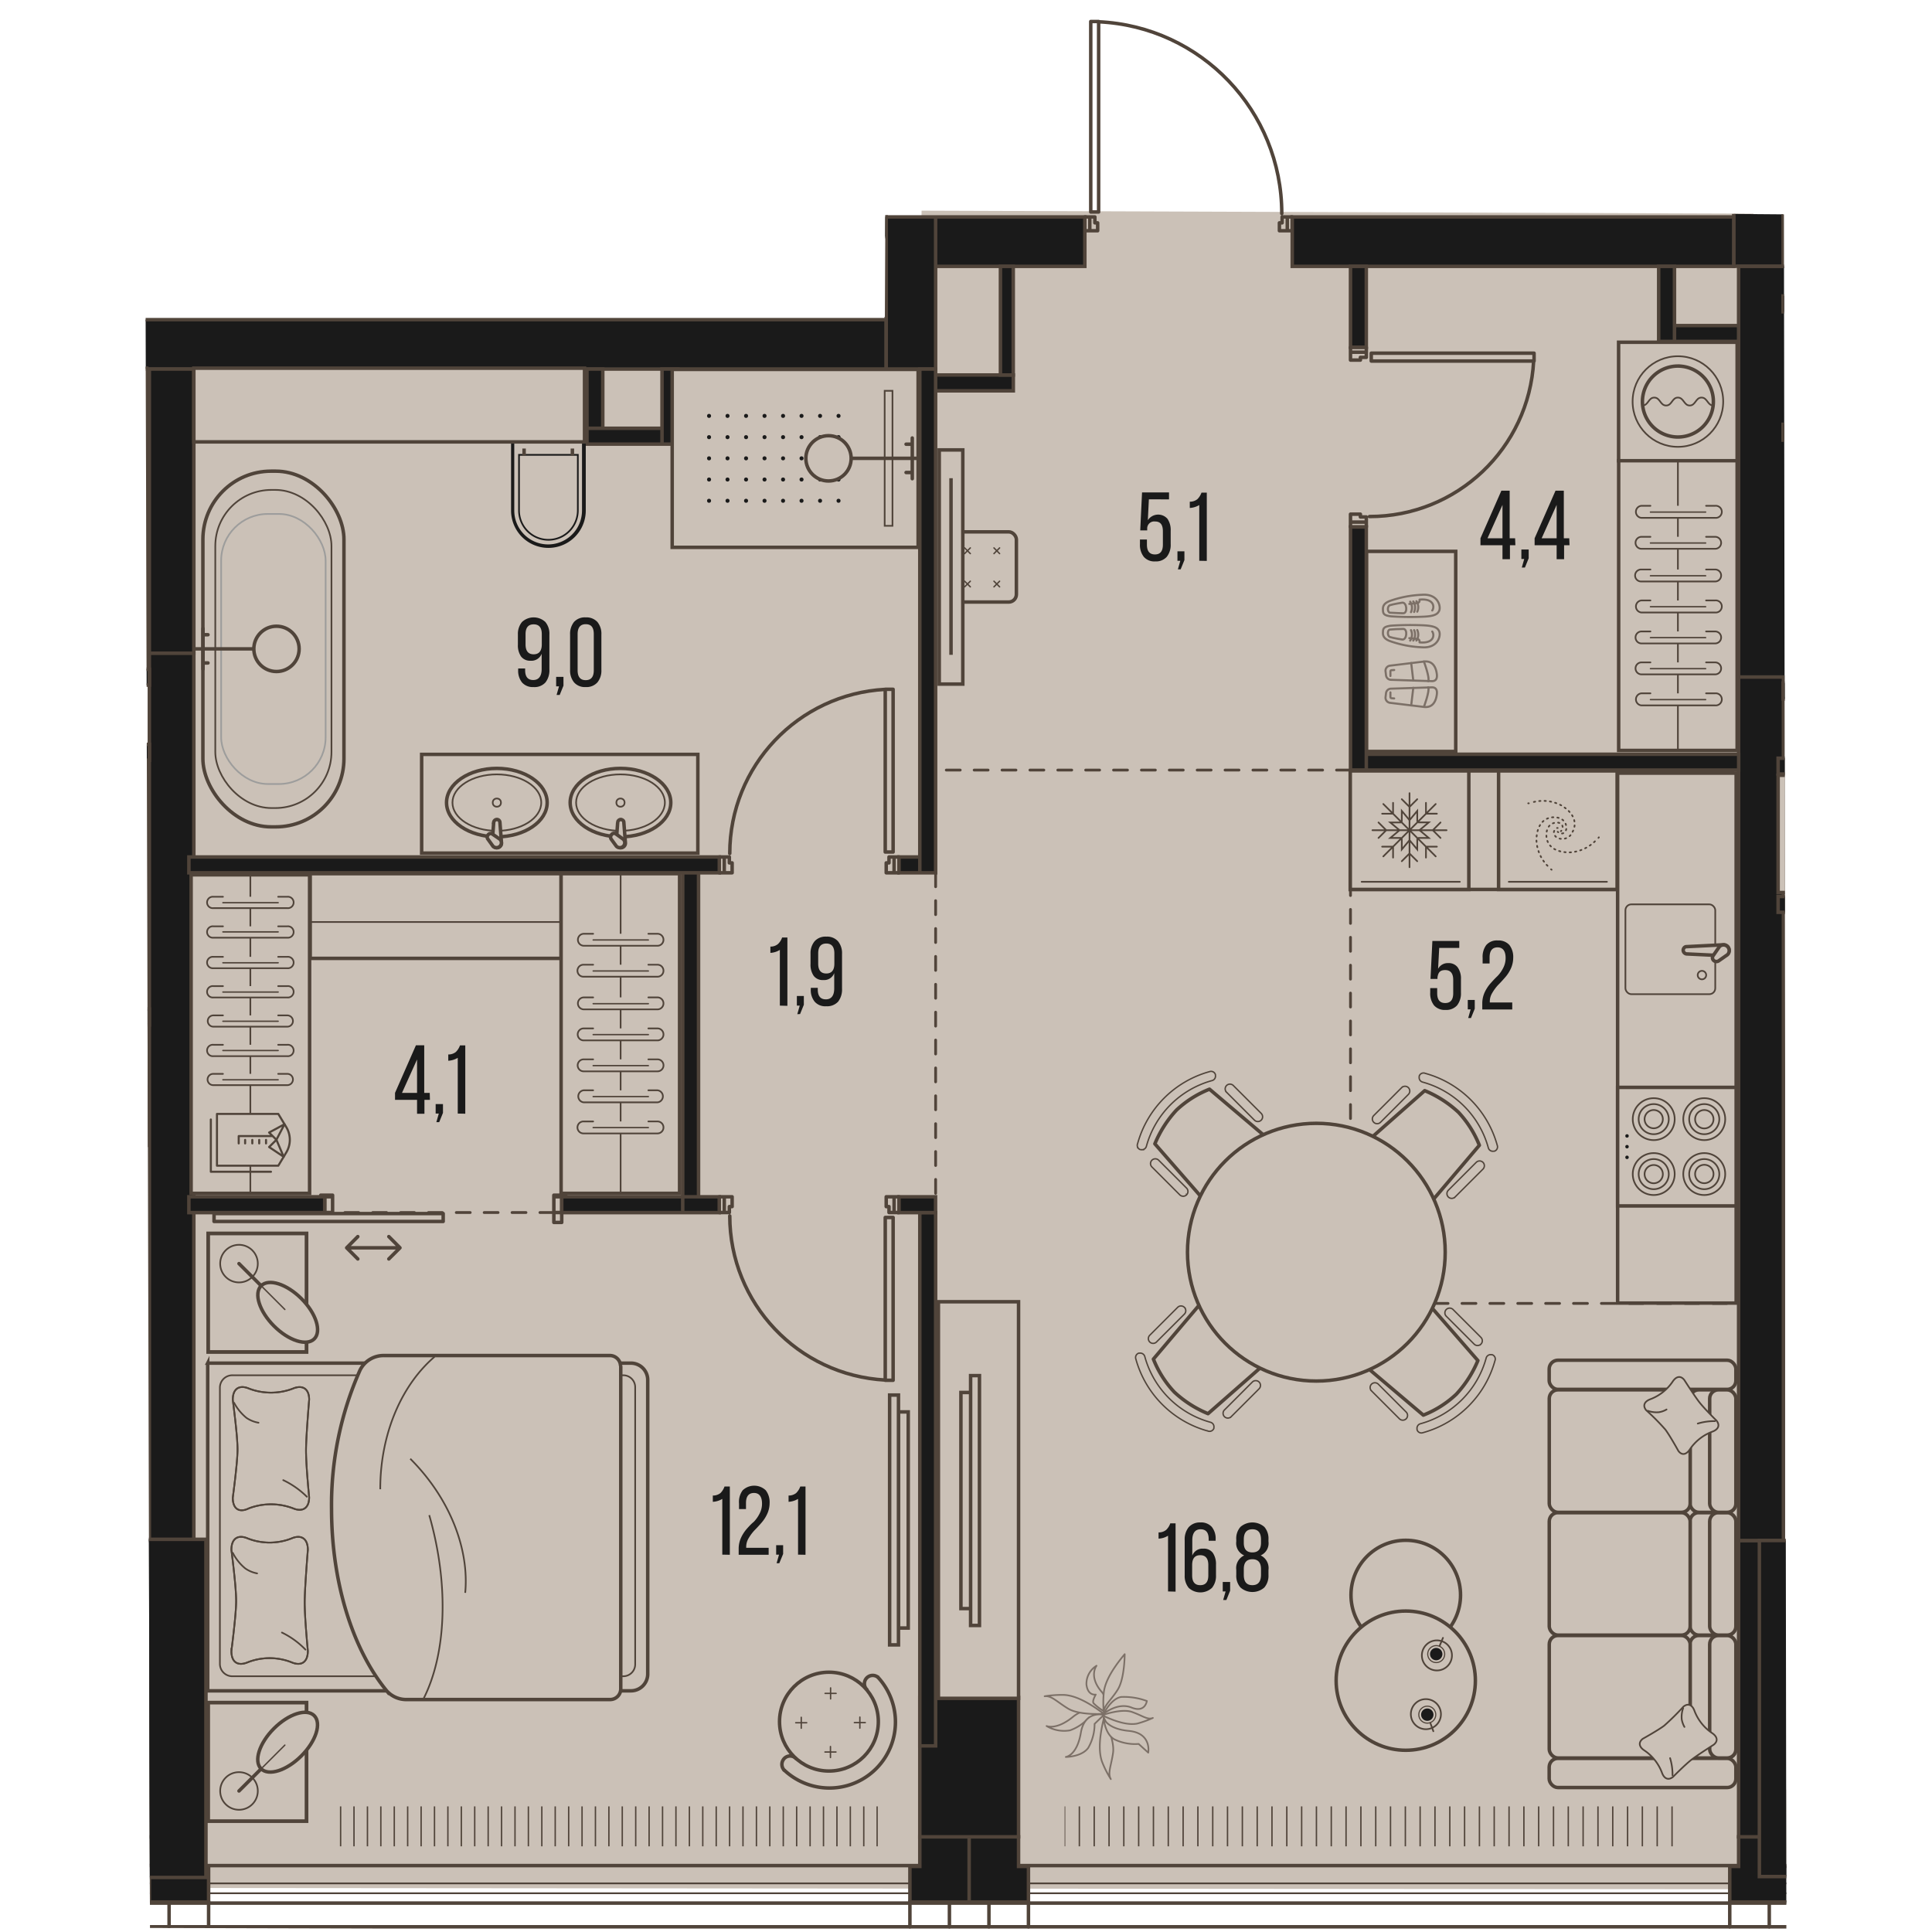 <svg version="1.1" xmlns="http://www.w3.org/2000/svg" xmlns:xlink="http://www.w3.org/1999/xlink" viewBox="356.099 554.372 235.43 277.224" width="200" height="200"><path d="m356.099 599.863 106.073-.031.071-14.79 28.029-.36.253-30.31 28.813 8.844 1.782 21.348 70.059.567.35 246.465-234.806-.577-.624-231.156Z" fill="none"></path><path fill="#cbc1b7" d="m361.902 603.54 105.18-.875.36-18.065 119.36.425.97 240.435-228.04-.18 2.17-221.74z"></path><clipPath id="a"><path d="m356.099 599.863 106.073-.031.071-14.79 28.029-.36.253-30.31 28.813 8.844 1.782 21.348 70.059.567.35 246.465-234.806-.577-.624-231.156Z" fill="none"></path></clipPath><g clip-path="url(#a)"><defs><clipPath></clipPath><clipPath></clipPath><clipPath></clipPath><clipPath></clipPath><clipPath></clipPath><clipPath></clipPath><clipPath></clipPath><clipPath></clipPath><clipPath></clipPath><clipPath></clipPath><clipPath></clipPath><clipPath></clipPath><clipPath></clipPath><clipPath></clipPath><clipPath></clipPath><clipPath></clipPath><clipPath id="b"><path fill="none" d="M487.965 813.57h87.26v6.08h-87.26z"></path></clipPath><clipPath></clipPath><clipPath></clipPath><clipPath></clipPath><clipPath></clipPath><clipPath></clipPath><clipPath></clipPath><clipPath></clipPath><clipPath id="c"><path fill="none" d="M383.025 813.57h78.13v6.08h-78.13z"></path></clipPath><clipPath></clipPath><clipPath></clipPath><clipPath></clipPath><clipPath></clipPath><clipPath></clipPath><clipPath></clipPath><clipPath id="d"><path fill="none" d="M436.015 613.03h20.44v14.229h-20.44z"></path></clipPath><clipPath></clipPath><clipPath></clipPath><clipPath></clipPath><clipPath></clipPath><clipPath></clipPath><clipPath></clipPath><pattern x="0" y="0" width="68.03" height="42.52" patternTransform="rotate(-180 -15591.348 -8648.557)" patternUnits="userSpaceOnUse"></pattern><pattern x="0" y="0" width="34.02" height="34.02" patternTransform="translate(-111.355 17030.785)" patternUnits="userSpaceOnUse"></pattern></defs><g data-name="Layer 1"><path fill="none" stroke="#51443a" stroke-dasharray="0 0 0 0 0 0 2 2" stroke-linecap="round" stroke-miterlimit="10" stroke-width=".4" d="M528.985 664.87h-59.53m0 14.74v46.49m59.53-61.23v76.529m0 .001h55.69m-170-13.04h-31.75"></path><path fill="#cbc1b7" d="M587.505 811.15h120.29v10.919h-120.29z"></path><path fill="#cbc1b7" d="M472.855 811.15h117.64v10.919h-117.64z"></path><g fill="none" stroke="#50443a" stroke-miterlimit="10" stroke-width=".2" clip-path="url(#b)"><path d="M575.125 813.569v5.73m-2.13-5.73v5.73m-2.13-5.73v5.73m-2.12-5.73v5.73m-2.13-5.73v5.73m-2.12-5.73v5.73m-2.13-5.73v5.73m-2.13-5.73v5.73m-2.12-5.73v5.73m-2.13-5.73v5.73m-2.12-5.73v5.73m-2.13-5.73v5.73m-2.13-5.73v5.73m-2.12-5.73v5.73m-2.13-5.73v5.73m-2.12-5.73v5.73m-2.13-5.73v5.73m-2.13-5.73v5.73m-2.12-5.73v5.73m-2.13-5.73v5.73m-2.12-5.73v5.73m-2.13-5.73v5.73m-2.13-5.73v5.73m-2.12-5.73v5.73m-2.13-5.73v5.73m-2.12-5.73v5.73m-2.13-5.73v5.73m-2.13-5.73v5.73m-2.12-5.73v5.73m-2.13-5.73v5.73m-2.13-5.73v5.73m-2.12-5.73v5.73m-2.13-5.73v5.73m-2.12-5.73v5.73m-2.13-5.73v5.73m-2.13-5.73v5.73m-2.12-5.73v5.73m-2.13-5.73v5.73m-2.12-5.73v5.73m-2.13-5.73v5.73m-2.13-5.73v5.73m-2.12-5.73v5.73"></path></g><path fill="#cbc1b7" d="M369.505 811.15h105.33v10.919h-105.33z"></path><g fill="none" stroke="#50443a" stroke-miterlimit="10" stroke-width=".2" clip-path="url(#c)"><path d="M461.065 813.569v5.73m-1.92-5.73v5.73m-1.93-5.73v5.73m-1.92-5.73v5.73m-1.93-5.73v5.73m-1.92-5.73v5.73m-1.93-5.73v5.73m-1.92-5.73v5.73m-1.93-5.73v5.73m-1.92-5.73v5.73m-1.93-5.73v5.73m-1.92-5.73v5.73m-1.92-5.73v5.73m-1.93-5.73v5.73m-1.92-5.73v5.73m-1.93-5.73v5.73m-1.92-5.73v5.73m-1.93-5.73v5.73m-1.92-5.73v5.73m-1.93-5.73v5.73m-1.92-5.73v5.73m-1.93-5.73v5.73m-1.92-5.73v5.73m-1.92-5.73v5.73m-1.93-5.73v5.73m-1.92-5.73v5.73m-1.93-5.73v5.73m-1.92-5.73v5.73m-1.93-5.73v5.73m-1.92-5.73v5.73m-1.93-5.73v5.73m-1.92-5.73v5.73m-1.93-5.73v5.73m-1.92-5.73v5.73m-1.92-5.73v5.73m-1.93-5.73v5.73m-1.92-5.73v5.73m-1.93-5.73v5.73m-1.92-5.73v5.73m-1.93-5.73v5.73m-1.92-5.73v5.73"></path></g><path fill="#cbc1b7" d="M241.955 811.15h117.64v10.919h-117.64z"></path><path fill="none" stroke="#50443a" stroke-linecap="round" stroke-linejoin="round" stroke-width=".5" d="M414.675 729.78h1.13m0 0v-1.42m0 0h-1.13m0 0v1.419m0-3.679v2.26m0 0h1.13m0 0v-2.26m0 0h-1.13m-32.88 0v2.26m0 0h1.13m0 0v-2.26m0 0h-1.13m3.15 7.32 1.6 1.599m-1.6-1.599 1.6-1.61m6.05 1.61-1.6 1.599m1.6-1.599-1.6-1.61m-6.05 1.61h7.65m-26.68-4.911v1.13m0 0h32.88m0 0v-1.13m0 0h-32.88m49.89-2.409h.57m0 0v-.23m0 0h-1.7m0 0v.23m-33.45 0h.57m1.13 0v-.23m0 0h-1.7m0 0v.23" data-name="doors sliding"></path><path fill="none" stroke="#50443a" stroke-linecap="round" stroke-linejoin="round" stroke-width=".5" d="M492.845 584.509v-27.05m-1.13 27.05v.28m1.13-27.329h-1.13m0 27.33h1.13m0 0v-.281m-1.13-27.049v27.049m0 .281h1.13m0 0v-27.33m0 0h-1.13m0 0v27.33m28.2 2.69v-1.98m0 0h-.74m0 0v.85m0 0h-.39m0 0v1.13m0 0h1.13m0-1.98v1.98m0 0h.71m0 0v-1.98m0 0h-.71m-28.34 1.98h1.13m0 0v-1.13m0 0h-.4m0 0v-.85m0 0h-.73m0 0v1.98m0-1.98h-.71m0 0v1.98m0 0h.71m0 0v-1.98m91.4-9.78h-27.04m27.04 1.13h.29m-27.33-1.13v1.13m27.33 0v-1.13m0 0h-.29m-27.04 1.13h27.04m.29 0v-1.13m0 0h-27.33m0 0v1.13m0 0h27.33m2.69.14v-1.13m0 0h-1.13m0 0v.399m0 0h-.85m0 0v.73m0 .001h1.98m-1.98 0v.709m0 0h1.98m0 0v-.71m0 .001h-1.98m-51.73 29.19h23.08m-23.08-1.13h-.28m23.36 1.13v-1.13m-23.36 0v1.13m0 0h.28m23.08-1.13h-23.08m-.28 0v1.13m0 0h23.36m0 0v-1.13m0 0h-23.36m-2.98 24.24h2.27m0 0v-.74m0 0h-.85m0 0v-.4m0 0h-1.42m0 0v1.14m2.27 0h-2.27m0 0v.7m0 0h2.27m0 0v-.7m-2.27-24.38v1.13m0 0h1.42m0 0v-.39m0 0h.85m0 0v-.74m0 0h-2.27m2.27 0v-.711m0 0h-2.27m0 0v.71m0 .001h2.27m-69.03 71.44v-23.071m1.13 23.071v.279m-1.13-23.349h1.13m0 23.349h-1.13m0 0v-.28m1.13-23.069v23.07m0 .279v-23.35m0 .001h-1.13m0 0v23.349m0 0h1.13m.14 2.981v-2.27m0 0h-.73m0 0v.849m0 0h-.4m0 0v1.42m0 .001h1.13m0-2.27v2.27m0 0h.71m0 0v-2.27m0 0h-.71m-24.37 2.27h1.13m0 0v-1.421m0 0h-.4m0 0v-.85m0 .001h-.73m0 0v2.27m0-2.27h-.71m0 0v2.27m0 0h.71m0 0v-2.27m23.1 52.02v23.07m1.13-23.07v-.291m-1.13 23.361h1.13m0-23.361h-1.13m0 0v.29m1.13 23.071v-23.07m0-.291h-1.13m0 0v23.36m0 .001h1.13m0 0v-23.361m-24.23-2.969v2.26m0 0h.73m0 0v-.851m0 0h.4m0 0v-1.41m0 .001h-1.13m0 2.26v-2.26m0 0h-.71m0 0v2.26m0 0h.71m24.37-2.26h-1.13m0 0v1.409m0 0h.4m0 0v.85m0 .001h.73m0 0v-2.26m0 2.26h.71m0 0v-2.26m0 0h-.71m0 0v2.26m55.63-143.341c0-14.721-11.574-26.841-26.28-27.52m90.65-8.059c-14.723 0-26.846 11.572-27.53 26.28m-24.25 52.77c12.533.006 22.88-9.796 23.55-22.31m-93.04 47.11c-12.51.679-22.307 11.02-22.31 23.549m0 52.011c.003 12.528 9.8 22.87 22.31 23.549"></path><g fill="none" stroke="#50443a" stroke-linecap="square" stroke-linejoin="round"><path stroke-width=".5" d="M9.675 10.51h811.56v811.559H9.675z"></path><path stroke-width=".25" d="M7.125 7.96h816.66v816.659H7.125z"></path><path stroke-width=".25" d="M5.705 6.539h819.5v819.5H5.705z"></path><path stroke-width=".5" d="M4.285 5.119h822.33v822.33H4.285z"></path><path stroke-width=".5" d="M.885 1.719h829.13v829.13H.885z"></path></g><path fill="none" stroke="#50443a" stroke-linecap="round" stroke-linejoin="round" stroke-width=".5" d="M465.765 827.17v3.68m5.67 0v-3.68m-111.97 0v3.68m5.67 0v-3.68m218.27 0v3.68m5.67 0v-3.68m-111.97 0v3.68m5.67 0v-3.68"></path><path fill="#1a1a1a" fill-rule="evenodd" stroke="#50443a" stroke-miterlimit="10" stroke-width=".5" d="M356.635 817.939v4.25h-8.51v5.1h8.51v-9.35zm109.13 9.351h8.5v-9.351h-7.08v4.25h-1.42v5.1zm-102.75-9.351h-6.38v9.35h8.5v-5.1h-2.12v-4.25zm111.25 9.351h8.51v-5.101h-1.42v-4.25h-7.09v9.35zm117.64 0v-5.101h-.85v-4.25h-6.38v4.25h-1.27v5.1h8.5z"></path><path fill="#1a1a1a" stroke="#50443a" stroke-miterlimit="10" stroke-width=".5" d="M467.185 797.939h14.17v20h-14.17zm116.79-220.24h7.09v14.88h-7.09zm-296.22 22.541h174.61v7.09h-174.61z"></path><path fill="#1a1a1a" stroke="#50443a" stroke-miterlimit="10" stroke-width=".5" d="M356.635 607.329h6.38v40.78h-6.38zm0 168.091h6.38v42.52h-6.38zm228.04 0h6.38v42.52h-6.38zM462.365 585.5h7.09v21.83h-7.09zm58.26 0h63.35v7.09h-63.35zm-51.17 0h21.41v7.09h-21.41z"></path><path fill="#1a1a1a" fill-rule="evenodd" stroke="#50443a" stroke-miterlimit="10" stroke-width=".5" d="M592.315 592.59h-7.64v62.07h7.64v-62.07z"></path><path fill="#1a1a1a" stroke="#50443a" stroke-miterlimit="10" stroke-width=".5" d="M584.675 651.519h6.43v123.9h-6.43zm-228.04-3.409h6.38v127.31h-6.38zm-61.8-62.61h167.53v2.83h-167.53zm296.22 11.34h15.19v2.27h-15.19zm0 18.419h13.04v2.27h-13.04z"></path><path fill="#1a1a1a" stroke="#50443a" stroke-miterlimit="10" stroke-width=".5" d="M591.065 652.4h9.91v2.27h-9.91zm-.72 10.77h10.63v2.27h-10.63zm-121.31-54.99h11.57v2.27h-11.57zm104.17-15.59h2.27v10.77h-2.27zm2.27 8.5h9.2v2.27h-9.2zm-145.28 6.239h2.27v10.77h-2.27zm-10.77 8.5h10.77v2.27h-10.77zm0-8.5h2.27v8.5h-2.27z"></path><path fill="#1a1a1a" stroke="#50443a" stroke-miterlimit="10" stroke-width=".5" d="M478.755 592.59h1.84v15.59h-1.84z"></path><path fill="#1a1a1a" fill-rule="evenodd" stroke="#50443a" stroke-miterlimit="10" stroke-width=".5" d="M349.405 661.18h-2.69v2.269h9.92v-2.27h-.71v.29h-7.09l.57-.29z"></path><path fill="#1a1a1a" stroke="#50443a" stroke-miterlimit="10" stroke-width=".5" d="M346.715 650.41h9.92v2.27h-9.92zm243.63 32.599h76.54v2.27h-76.54zm-61.36-90.419h2.27v11.609h-2.27zm0 37.4h2.27v34.87h-2.27zm2.27 32.61h53.43v2.27h-53.43zm-64.07-55.271h2.27v72.28h-2.27zm-104.88 70.011h76.11v2.27h-76.11zm101.9 0h2.98v2.27h-2.98zm-31.04 2.27h2.27v46.49h-2.27zm-17.36 46.49h17.36v2.27h-17.36zm-53.5 0h19.49v2.27h-19.49zm104.88 2.26h2.27v76.53h-2.27zm-34.02-2.26h5.24v2.27h-5.24z"></path><path fill="#1a1a1a" stroke="#50443a" stroke-miterlimit="10" stroke-width=".5" d="M464.205 726.1h5.24v2.27h-5.24zm-174.19-26.93h66.61v2.27h-66.61zm297.64 76.25h6.67v48.22h-6.67zm-232.94-.17h10.04v48.52h-10.04z"></path><path fill="#cbc1b7" stroke="#50443a" stroke-miterlimit="10" stroke-width=".5" d="M567.455 603.479h17.01v17.01h-17.01z"></path><circle cx="575.965" cy="611.989" r="6.5" fill="none" stroke="#50443a" stroke-linecap="round" stroke-miterlimit="10" stroke-width=".24"></circle><path d="M575.965 606.9a5.09 5.09 0 1 1-5.09 5.09 5.1 5.1 0 0 1 5.09-5.091Z" fill="none" stroke="#50443a" stroke-linecap="round" stroke-miterlimit="10" stroke-width=".5"></path><path d="M581.055 612.56c-.85 0-.85-1.14-1.7-1.14s-.85 1.14-1.69 1.14-.85-1.14-1.7-1.14-.84 1.14-1.69 1.14-.85-1.14-1.7-1.14-.85 1.14-1.7 1.14" fill="none" stroke="#50443a" stroke-linecap="round" stroke-miterlimit="10" stroke-width=".24"></path><path fill="#cbc1b7" stroke="#50443a" stroke-miterlimit="10" stroke-width=".5" d="M590.345 665.62h13.08v16.82h-13.08zm-194.64-3.001h39.63v14.17h-39.63z"></path><path d="M413.895 632.73a5.11 5.11 0 0 1-5.11-5.1v-10h10.22v10a5.11 5.11 0 0 1-5.11 5.1Z" fill="#cbc1b7"></path><path d="M418.715 617.87v9.76a4.86 4.86 0 0 1-9.72 0v-9.76h9.72m.5-.5h-10.68v10.26a5.36 5.36 0 0 0 10.72 0v-10.26h-.04Z" fill="#1a1a1a"></path><path d="M417.995 619.759v7.85a4.1 4.1 0 0 1-8.2 0v-7.85h8.2m.24-.24h-8.68v8.09a4.34 4.34 0 0 0 8.68 0v-8.09Z" fill="#1a1a1a"></path><path fill="none" stroke="#50443a" stroke-miterlimit="10" stroke-width=".5" d="M417.335 619.75v-1.02m-6.93 1.02v-1.02"></path><ellipse cx="406.495" cy="669.539" rx="7.22" ry="4.91" fill="#cbc1b7" stroke="#50443a" stroke-miterlimit="10" stroke-width=".5"></ellipse><ellipse cx="406.495" cy="669.539" rx="6.37" ry="4.05" fill="none" stroke="#50443a" stroke-miterlimit="10" stroke-width=".24"></ellipse><circle cx="406.495" cy="669.539" r=".59" fill="none" stroke="#50443a" stroke-miterlimit="10" stroke-width=".24"></circle><path d="m406.935 672.35.23 3a.67.67 0 0 1-1.34 0l.22-3a.48.48 0 0 1 .45-.391.44.44 0 0 1 .44.39Z" fill="#cbc1b7" fill-rule="evenodd" stroke="#50443a" stroke-miterlimit="10" stroke-width=".5"></path><path d="m405.895 674.079 1.05.72a.71.71 0 0 1 0 1 .71.71 0 0 1-1 0l-.72-1a.47.47 0 0 1 0-.61.45.45 0 0 1 .67-.11Z" fill="#cbc1b7" fill-rule="evenodd" stroke="#50443a" stroke-miterlimit="10" stroke-width=".5"></path><ellipse cx="424.235" cy="669.539" rx="7.22" ry="4.91" fill="#cbc1b7" stroke="#50443a" stroke-miterlimit="10" stroke-width=".5"></ellipse><ellipse cx="424.235" cy="669.539" rx="6.37" ry="4.05" fill="none" stroke="#50443a" stroke-miterlimit="10" stroke-width=".24"></ellipse><circle cx="424.235" cy="669.539" r=".59" fill="none" stroke="#50443a" stroke-miterlimit="10" stroke-width=".24"></circle><path d="m424.715 672.35.23 3a.67.67 0 0 1-.66.669.67.67 0 0 1-.67-.67l.22-3a.48.48 0 0 1 .45-.39c.09 0 .43.11.43.39Z" fill="#cbc1b7" fill-rule="evenodd" stroke="#50443a" stroke-miterlimit="10" stroke-width=".5"></path><path d="m423.645 674.079 1 .72a.71.71 0 0 1 0 1 .7.7 0 0 1-1 0l-.73-1a.5.5 0 0 1 0-.61.46.46 0 0 1 .73-.11Z" fill="#cbc1b7" fill-rule="evenodd" stroke="#50443a" stroke-miterlimit="10" stroke-width=".5"></path><path fill="#cbc1b7" stroke="#50443a" stroke-miterlimit="10" stroke-width=".5" d="M431.655 607.379h35.29v25.53h-35.29z"></path><g fill="#1a1a1a" clip-path="url(#d)"><circle cx="436.945" cy="626.229" r=".29"></circle><circle cx="436.945" cy="623.179" r=".29"></circle><circle cx="436.945" cy="620.139" r=".29"></circle><circle cx="436.945" cy="617.099" r=".29"></circle><circle cx="436.945" cy="614.049" r=".29"></circle><circle cx="439.595" cy="626.229" r=".29"></circle><circle cx="439.595" cy="623.179" r=".29"></circle><circle cx="439.595" cy="620.139" r=".29"></circle><circle cx="439.595" cy="617.099" r=".29"></circle><circle cx="439.595" cy="614.049" r=".29"></circle><circle cx="442.255" cy="626.229" r=".29"></circle><circle cx="442.255" cy="623.179" r=".29"></circle><circle cx="442.255" cy="620.139" r=".29"></circle><circle cx="442.255" cy="617.099" r=".29"></circle><circle cx="442.255" cy="614.049" r=".29"></circle><circle cx="444.905" cy="626.229" r=".29"></circle><circle cx="444.905" cy="623.179" r=".29"></circle><circle cx="444.905" cy="620.139" r=".29"></circle><circle cx="444.905" cy="617.099" r=".29"></circle><circle cx="444.905" cy="614.049" r=".29"></circle><circle cx="447.565" cy="626.229" r=".29"></circle><circle cx="447.565" cy="623.179" r=".29"></circle><circle cx="447.565" cy="620.139" r=".29"></circle><circle cx="447.565" cy="617.099" r=".29"></circle><circle cx="447.565" cy="614.049" r=".29"></circle><circle cx="450.215" cy="626.229" r=".29"></circle><circle cx="450.215" cy="623.179" r=".29"></circle><circle cx="450.215" cy="620.139" r=".29"></circle><circle cx="450.215" cy="617.099" r=".29"></circle><circle cx="450.215" cy="614.049" r=".29"></circle><circle cx="452.875" cy="626.229" r=".29"></circle><circle cx="452.875" cy="623.179" r=".29"></circle><circle cx="452.875" cy="620.139" r=".29"></circle><circle cx="452.875" cy="617.099" r=".29"></circle><circle cx="452.875" cy="614.049" r=".29"></circle><circle cx="455.525" cy="626.229" r=".29"></circle><circle cx="455.525" cy="623.179" r=".29"></circle><circle cx="455.525" cy="620.139" r=".29"></circle><circle cx="455.525" cy="617.099" r=".29"></circle><circle cx="455.525" cy="614.049" r=".29"></circle></g><path fill="#cbc1b7" stroke="#50443a" stroke-miterlimit="10" stroke-width=".24" d="M462.145 610.45h1.12v19.37h-1.12z"></path><path fill="none" stroke="#50443a" stroke-miterlimit="10" stroke-width=".5" d="M466.955 620.139h-9.62"></path><path fill="none" stroke="#50443a" stroke-linecap="round" stroke-miterlimit="10" stroke-width=".5" d="M466.105 623.06v-5.84m0 4.95h-.89m.89-4.06h-.89"></path><circle cx="454.085" cy="620.139" r="3.25" fill="#cbc1b7" stroke="#50443a" stroke-miterlimit="10" stroke-width=".5"></circle><path fill="#cbc1b7" stroke="#50443a" stroke-miterlimit="10" stroke-width=".5" d="M330.725 663.77h25.53v35.1h-25.53z"></path><rect x="364.315" y="621.979" width="20.24" height="51.04" rx="9.79" ry="9.79" fill="#cbc1b7" stroke="#50443a" stroke-miterlimit="10" stroke-width=".5"></rect><rect x="366.095" y="624.669" width="16.67" height="45.65" rx="8.05" ry="8.05" fill="#cbc1b7" stroke="#50443a" stroke-miterlimit="10" stroke-width=".24"></rect><rect x="366.935" y="628.119" width="14.99" height="38.75" rx="6.7" ry="6.7" fill="#cbc1b7" stroke="#9d9d9c" stroke-miterlimit="10" stroke-width=".24"></rect><path fill="none" stroke="#50443a" stroke-miterlimit="10" stroke-width=".5" d="M363.195 647.48h9.91"></path><path fill="none" stroke="#50443a" stroke-linecap="round" stroke-miterlimit="10" stroke-width=".5" d="M364.335 644.56v5.829m0-4.94h.71m-.71 4.051h.71"></path><circle cx="374.875" cy="647.479" r="3.25" fill="#cbc1b7" stroke="#50443a" stroke-miterlimit="10" stroke-width=".5"></circle><path fill="#cbc1b7" stroke="#50443a" stroke-miterlimit="10" stroke-width=".5" d="M363.015 607.199h56.06v10.58h-56.06zm-18.54.001h11.78v43.07h-11.78zm184.47 57.789h54.83v17.01h-54.83z"></path><path fill="#cbc1b7" stroke="#50443a" stroke-miterlimit="10" stroke-width=".5" d="M567.315 665.31h17.01v76.04h-17.01z"></path><path fill="#cbc1b7" stroke="#50443a" stroke-miterlimit="10" stroke-width=".5" d="M567.315 710.4h17.01v17.01h-17.01z"></path><circle cx="579.745" cy="714.959" r="3.01" fill="none" stroke="#50443a" stroke-linecap="round" stroke-miterlimit="10" stroke-width=".24"></circle><path d="M577.585 714.96a2.16 2.16 0 1 1 2.16 2.159h0a2.16 2.16 0 0 1-2.16-2.16Z" fill="none" stroke="#50443a" stroke-linecap="round" stroke-miterlimit="10" stroke-width=".24"></path><path d="M578.435 714.96a1.32 1.32 0 1 1 1.28 1.33 1.31 1.31 0 0 1-1.28-1.33Z" fill="none" stroke="#50443a" stroke-linecap="round" stroke-miterlimit="10" stroke-width=".24"></path><circle cx="579.745" cy="722.839" r="3.01" fill="none" stroke="#50443a" stroke-linecap="round" stroke-miterlimit="10" stroke-width=".24"></circle><path d="M577.585 722.85a2.16 2.16 0 1 1 2.16 2.159h0a2.16 2.16 0 0 1-2.16-2.16Z" fill="none" stroke="#50443a" stroke-linecap="round" stroke-miterlimit="10" stroke-width=".24"></path><path d="M578.435 722.85a1.32 1.32 0 1 1 1.31 1.3 1.31 1.31 0 0 1-1.31-1.3Z" fill="none" stroke="#50443a" stroke-linecap="round" stroke-miterlimit="10" stroke-width=".24"></path><circle cx="572.495" cy="714.959" r="3.01" fill="none" stroke="#50443a" stroke-linecap="round" stroke-miterlimit="10" stroke-width=".24"></circle><path d="M570.335 714.96a2.16 2.16 0 1 1 2.16 2.159h0a2.16 2.16 0 0 1-2.16-2.16Z" fill="none" stroke="#50443a" stroke-linecap="round" stroke-miterlimit="10" stroke-width=".24"></path><path d="M571.185 714.96a1.31 1.31 0 1 1 1.31 1.309h0a1.31 1.31 0 0 1-1.31-1.31Z" fill="none" stroke="#50443a" stroke-linecap="round" stroke-miterlimit="10" stroke-width=".24"></path><circle cx="572.495" cy="722.839" r="3.01" fill="none" stroke="#50443a" stroke-linecap="round" stroke-miterlimit="10" stroke-width=".24"></circle><path d="M570.335 722.85a2.16 2.16 0 1 1 2.16 2.159h0a2.16 2.16 0 0 1-2.16-2.16Z" fill="none" stroke="#50443a" stroke-linecap="round" stroke-miterlimit="10" stroke-width=".24"></path><path d="M571.185 722.85a1.31 1.31 0 0 1 2.62 0 1.31 1.31 0 0 1-2.62 0Z" fill="none" stroke="#50443a" stroke-linecap="round" stroke-miterlimit="10" stroke-width=".24"></path><circle cx="568.665" cy="717.369" r=".25" fill="#1a1a1a"></circle><circle cx="568.665" cy="718.909" r=".25" fill="#1a1a1a"></circle><circle cx="568.665" cy="720.439" r=".25" fill="#1a1a1a"></circle><path fill="#cbc1b7" stroke="#50443a" stroke-miterlimit="10" stroke-width=".5" d="M528.955 664.99h17.01V682h-17.01z"></path><path fill="none" stroke="#50443a" stroke-linecap="round" stroke-miterlimit="10" stroke-width=".24" d="M536.345 672.22v-1.49l1.11 1.33m1.11.16v-1.49l-1.11 1.33m1.28.319h1.48l-1.33 1.12"></path><path fill="none" stroke="#50443a" stroke-linecap="round" stroke-miterlimit="10" stroke-width=".24" d="M538.735 674.61h1.48l-1.33-1.12m-.32 1.29v1.479l-1.11-1.33m-1.11-.149v1.479l1.11-1.33m-1.28-.319h-1.48l1.33-1.11m.15-1.111h-1.48l1.33 1.11m1.43.001v-5.32m0 1.98-1.11-1.11m2.22 0-1.11 1.11m0 3.34 3.76-3.76m-1.4 1.389v-1.56m1.57 1.56h-1.57m-2.36 2.371h5.32m-1.98 0 1.11-1.111m0 2.221-1.11-1.11m-3.34 0 3.76 3.759m-1.4-1.399h1.57m-1.57 1.57v-1.57m-2.36-2.36v5.31m0-1.97 1.11 1.109m-2.22 0 1.11-1.11m0-3.339-3.76 3.759m1.4-1.399v1.57m-1.57-1.57h1.57m2.36-2.36h-5.32m1.98 0-1.11 1.11m0-2.221 1.11 1.11m3.34.001-3.76-3.76m1.4 1.389h-1.57m1.57-1.56v1.56m-4.51 9.771h14.09"></path><path fill="#cbc1b7" stroke="#50443a" stroke-miterlimit="10" stroke-width=".5" d="M550.235 664.99h17.01V682h-17.01z"></path><g fill="none" stroke="#50443a" stroke-linecap="round" stroke-linejoin="round" stroke-width=".24"><path d="m559.175 673.639.07-.07"></path><path d="M559.425 673.019a.59.59 0 0 0-.12-.31.87.87 0 0 0-.67-.31c-.76 0-1.54.49-1.54 1.82 0 1 .61 2.41 3.23 2.47h0a5.63 5.63 0 0 0 4-1.87" stroke-dasharray="0 0 0 0 0 0 .19 .58"></path><path d="m564.565 674.6.06-.081"></path></g><g fill="none" stroke="#50443a" stroke-linecap="round" stroke-linejoin="round" stroke-width=".24"><path d="M558.715 673.18h-.09"></path><path d="M558.225 673.59a.66.66 0 0 0-.06.34 1 1 0 0 0 .42.61 1.58 1.58 0 0 0 2.26-.8c.48-.82.68-2.39-1.55-3.77h0a5.61 5.61 0 0 0-4.41-.41" stroke-dasharray="0 0 0 0 0 0 .19 .58"></path><path d="M554.575 669.639h-.09"></path></g><g fill="none" stroke="#50443a" stroke-linecap="round" stroke-linejoin="round" stroke-width=".24"><path d="m558.715 673.72.08.07"></path><path d="M559.335 673.97a.6.6 0 0 0 .32-.12.9.9 0 0 0 .31-.67c0-.76-.49-1.54-1.83-1.54-.94 0-2.4.61-2.47 3.23h0a5.6 5.6 0 0 0 1.87 4" stroke-dasharray="0 0 0 0 0 0 .19 .58"></path><path d="m557.765 679.11.08.06"></path></g><path fill="none" stroke="#50443a" stroke-linecap="round" stroke-miterlimit="10" stroke-width=".24" d="M551.695 680.9h14.09"></path><path fill="#cbc1b7" d="M567.635 682.329h16.37v16.51h-16.37z"></path><rect x="568.435" y="684.139" width="12.89" height="12.89" rx=".85" ry=".85" fill="none" stroke="#50443a" stroke-linecap="round" stroke-miterlimit="10" stroke-width=".24"></rect><path d="m577.175 690.21 5.36-.271c.431 0 .78.35.78.78v.01a.78.78 0 0 1-.78.78l-5.36-.26a.56.56 0 0 1-.45-.52c-.01-.16.13-.51.45-.52Z" fill="#cbc1b7" fill-rule="evenodd" stroke="#50443a" stroke-miterlimit="10" stroke-width=".5"></path><path d="m581.075 691.43.85-1.23a.83.83 0 0 1 1.16 0 .82.82 0 0 1 0 1.159l-1.23.86a.58.58 0 0 1-.72 0 .53.53 0 0 1-.06-.79Z" fill="#cbc1b7" fill-rule="evenodd" stroke="#50443a" stroke-miterlimit="10" stroke-width=".5"></path><circle cx="579.415" cy="694.289" r=".61" fill="none" stroke="#50443a" stroke-linecap="round" stroke-miterlimit="10" stroke-width=".24"></circle><rect x="577.705" y="789.049" width="6.57" height="17.58" rx="1.26" ry="1.26" fill="#cbc1b7" stroke="#50443a" stroke-linecap="round" stroke-linejoin="round" stroke-width=".5"></rect><rect x="557.495" y="806.679" width="26.79" height="4.19" rx="1.26" ry="1.26" fill="#cbc1b7" stroke="#50443a" stroke-linecap="round" stroke-linejoin="round" stroke-width=".5"></rect><rect x="557.495" y="749.549" width="26.79" height="4.19" rx="1.26" ry="1.26" fill="#cbc1b7" stroke="#50443a" stroke-linecap="round" stroke-linejoin="round" stroke-width=".5"></rect><rect x="580.525" y="789.049" width="3.76" height="17.58" rx="1.26" ry="1.26" fill="#cbc1b7" stroke="#50443a" stroke-linecap="round" stroke-linejoin="round" stroke-width=".5"></rect><rect x="557.505" y="789.049" width="20.22" height="17.58" rx="1.26" ry="1.26" fill="#cbc1b7" stroke="#50443a" stroke-linecap="round" stroke-linejoin="round" stroke-width=".5"></rect><rect x="577.705" y="771.419" width="6.57" height="17.58" rx="1.26" ry="1.26" fill="#cbc1b7" stroke="#50443a" stroke-linecap="round" stroke-linejoin="round" stroke-width=".5"></rect><rect x="580.525" y="771.419" width="3.76" height="17.58" rx="1.26" ry="1.26" fill="#cbc1b7" stroke="#50443a" stroke-linecap="round" stroke-linejoin="round" stroke-width=".5"></rect><rect x="557.505" y="771.419" width="20.22" height="17.58" rx="1.26" ry="1.26" fill="#cbc1b7" stroke="#50443a" stroke-linecap="round" stroke-linejoin="round" stroke-width=".5"></rect><rect x="577.705" y="753.799" width="6.57" height="17.58" rx="1.26" ry="1.26" fill="#cbc1b7" stroke="#50443a" stroke-linecap="round" stroke-linejoin="round" stroke-width=".5"></rect><rect x="580.525" y="753.799" width="3.76" height="17.58" rx="1.26" ry="1.26" fill="#cbc1b7" stroke="#50443a" stroke-linecap="round" stroke-linejoin="round" stroke-width=".5"></rect><rect x="557.505" y="753.799" width="20.22" height="17.58" rx="1.26" ry="1.26" fill="#cbc1b7" stroke="#50443a" stroke-linecap="round" stroke-linejoin="round" stroke-width=".5"></rect><path d="M570.925 803.87s2.2-1.22 3.07-1.88a35.796 35.796 0 0 0 2.77-2.74c.69-.54 1.28-.22 1.58.62a6.7 6.7 0 0 0 2.51 3.17c.75.49.93 1.14.25 1.68 0 0-2.17 1.38-3.11 2.09s-2.72 2.52-2.74 2.54c-.69.539-1.28.219-1.58-.62a6.68 6.68 0 0 0-2.51-3.18c-.75-.48-.93-1.14-.24-1.68Z" fill="#cbc1b7"></path><path d="M570.925 803.87s2.2-1.22 3.07-1.88a35.796 35.796 0 0 0 2.77-2.74c.69-.54 1.28-.22 1.58.62a6.7 6.7 0 0 0 2.51 3.17c.75.49.93 1.14.25 1.68 0 0-2.17 1.38-3.11 2.09s-2.72 2.52-2.74 2.54c-.69.539-1.28.219-1.58-.62a6.68 6.68 0 0 0-2.51-3.18c-.75-.48-.93-1.14-.24-1.68Z" fill="none" stroke="#50443a" stroke-linecap="round" stroke-linejoin="round" stroke-width=".24"></path><path d="M576.715 799.48a3.78 3.78 0 0 0-.2 1.599c.066.383.198.752.39 1.09m-1.71 6.951a8.289 8.289 0 0 0-.35-2.47" fill="none" stroke="#50443a" stroke-linecap="round" stroke-linejoin="round" stroke-width=".24"></path><path d="M576.035 762.57s-1.22-2.21-1.88-3.08a33.291 33.291 0 0 0-2.75-2.771c-.54-.68-.21-1.28.63-1.58a6.7 6.7 0 0 0 3.17-2.51c.49-.75 1.14-.93 1.68-.24 0 0 1.38 2.16 2.09 3.1s2.52 2.72 2.54 2.74c.54.69.21 1.28-.63 1.58a6.7 6.7 0 0 0-3.17 2.48c-.49.78-1.14 1-1.68.28Z" fill="#cbc1b7"></path><path d="M576.035 762.57s-1.22-2.21-1.88-3.08a33.291 33.291 0 0 0-2.75-2.771c-.54-.68-.21-1.28.63-1.58a6.7 6.7 0 0 0 3.17-2.51c.49-.75 1.14-.93 1.68-.24 0 0 1.38 2.16 2.09 3.1s2.52 2.72 2.54 2.74c.54.69.21 1.28-.63 1.58a6.7 6.7 0 0 0-3.17 2.48c-.49.78-1.14 1-1.68.28Z" fill="none" stroke="#50443a" stroke-linecap="round" stroke-linejoin="round" stroke-width=".24"></path><path d="M571.645 756.81a3.78 3.78 0 0 0 1.6.2 3.16 3.16 0 0 0 1.09-.39m6.95 1.67a8.289 8.289 0 0 0-2.47.349" fill="none" stroke="#50443a" stroke-linecap="round" stroke-linejoin="round" stroke-width=".24"></path><circle cx="536.915" cy="783.249" r="7.86" fill="#cbc1b7" stroke="#50443a" stroke-miterlimit="10" stroke-width=".5"></circle><circle cx="536.915" cy="795.529" r="9.99" fill="#cbc1b7" stroke="#50443a" stroke-miterlimit="10" stroke-width=".5"></circle><circle cx="539.805" cy="800.339" r="2.16" fill="#cbc1b7" stroke="#50443a" stroke-miterlimit="10" stroke-width=".24"></circle><circle cx="540.005" cy="800.409" r="1.22" fill="#cbc1b7" stroke="#50443a" stroke-linecap="round" stroke-linejoin="round" stroke-width=".16"></circle><circle cx="540.005" cy="800.409" r=".89" fill="#1a1a1a"></circle><path fill="none" stroke="#50443a" stroke-linecap="round" stroke-linejoin="round" stroke-width=".24" d="m540.875 802.79-.43-1.18"></path><circle cx="541.385" cy="791.909" r="2.16" fill="#cbc1b7" stroke="#50443a" stroke-miterlimit="10" stroke-width=".24"></circle><circle cx="541.285" cy="791.719" r="1.22" fill="#cbc1b7" stroke="#50443a" stroke-linecap="round" stroke-linejoin="round" stroke-width=".16"></circle><circle cx="541.285" cy="791.719" r=".89" fill="#1a1a1a"></circle><path fill="none" stroke="#50443a" stroke-linecap="round" stroke-linejoin="round" stroke-width=".24" d="m542.255 789.389-.48 1.15"></path><path fill="#cbc1b7" stroke="#50443a" stroke-miterlimit="10" stroke-width=".5" d="M469.855 741.16h11.5v56.909h-11.5z"></path><path fill="#cbc1b7" stroke="#50443a" stroke-miterlimit="10" stroke-width=".5" d="M474.475 751.759h1.27v35.85h-1.27zm-1.39 2.421h1.39v31.01h-1.39zm-10.23.369h1.27v35.85h-1.27zm1.28 2.42h1.39v31.01h-1.39z"></path><rect x="470.975" y="630.689" width="10.07" height="10.07" rx="1.1" ry="1.1" fill="#cbc1b7" stroke="#50443a" stroke-miterlimit="10" stroke-width=".5"></rect><path fill="none" stroke="#50443a" stroke-linecap="round" stroke-miterlimit="10" stroke-width=".2" d="m477.825 638.579.81-.81m0 .81-.81-.81m-4.21.81.82-.81m0 .81-.82-.81m4.21-3.959.81-.82m0 .82-.81-.82m-4.21.82.82-.82m0 .82-.82-.82"></path><path fill="#cbc1b7" stroke="#50443a" stroke-miterlimit="10" stroke-width=".5" d="M469.975 618.93h3.38v33.6h-3.38z"></path><path fill="none" stroke="#50443a" stroke-miterlimit="10" stroke-width=".5" d="M471.665 622.99v25.339"></path><path d="M379.715 691.889h36v-12.15h-36v12.15Z" fill="#cbc1b7" fill-rule="evenodd" stroke="#50443a" stroke-miterlimit="10" stroke-width=".5"></path><path d="M415.715 686.67h-36" fill="none" stroke="#50443a" stroke-linecap="round" stroke-miterlimit="10" stroke-width=".24"></path><path d="M362.625 725.61v-45.711h17v45.71h-17Z" fill="#cbc1b7" fill-rule="evenodd" stroke="#50443a" stroke-miterlimit="10" stroke-width=".5"></path><path d="M371.125 679.9v45.71" fill="none" stroke="#50443a" stroke-linecap="round" stroke-miterlimit="10" stroke-width=".24"></path><path d="M415.715 725.61v-45.87h17v45.87h-17Z" fill="#cbc1b7" fill-rule="evenodd" stroke="#50443a" stroke-miterlimit="10" stroke-width=".5"></path><path d="M424.255 679.74v45.87" fill="none" stroke="#50443a" stroke-linecap="round" stroke-miterlimit="10" stroke-width=".24"></path><path d="M584.465 620.48v41.57h-17v-41.57h17Z" fill="#cbc1b7" fill-rule="evenodd" stroke="#50443a" stroke-miterlimit="10" stroke-width=".5"></path><path d="M575.965 662.05v-41.57" fill="none" stroke="#50443a" stroke-linecap="round" stroke-miterlimit="10" stroke-width=".24"></path><path d="M365.005 749.97h60.73a2.41 2.41 0 0 1 2.41 2.409v42.2a2.41 2.41 0 0 1-2.41 2.41h-60.73v-47.02Z" fill="#cbc1b7" stroke="#50443a" stroke-miterlimit="10" stroke-width=".5"></path><path d="M368.515 751.71h56.12c.945 0 1.71.765 1.71 1.71v39.77a1.71 1.71 0 0 1-1.71 1.71h-56.1a1.78 1.78 0 0 1-1.78-1.78v-39.65a1.78 1.78 0 0 1 1.76-1.761Z" fill="#cbc1b7" stroke="#50443a" stroke-miterlimit="10" stroke-width=".24"></path><path d="M368.405 791.29c0-.071.64-4.841.68-7s-.68-7.44-.68-7.531c0-1.69 1-2.2 2.31-1.65a8.6 8.6 0 0 0 6.35 0c1.33-.56 2.31 0 2.31 1.65 0 0-.41 5-.45 7.25s.45 7.19.45 7.25c0 1.69-1 2.2-2.31 1.65a8.6 8.6 0 0 0-6.35 0c-1.33.55-2.31.04-2.31-1.62Z" fill="#cbc1b7" stroke="#50443a" stroke-miterlimit="10" stroke-width=".24"></path><path d="M368.405 791.29c0-.071.64-4.841.68-7s-.68-7.44-.68-7.531c0-1.69 1-2.2 2.31-1.65a8.6 8.6 0 0 0 6.35 0c1.33-.56 2.31 0 2.31 1.65 0 0-.41 5-.45 7.25s.45 7.19.45 7.25c0 1.69-1 2.2-2.31 1.65a8.6 8.6 0 0 0-6.35 0c-1.33.55-2.31.04-2.31-1.62Z" fill="none" stroke="#50443a" stroke-linecap="round" stroke-linejoin="round" stroke-width=".24"></path><path d="M368.605 777.19a7 7 0 0 0 1.78 2.23 4.39 4.39 0 0 0 1.71.719m6.94 10.94a11.81 11.81 0 0 0-3.38-2.45" fill="none" stroke="#50443a" stroke-linecap="round" stroke-linejoin="round" stroke-width=".24"></path><path fill="#cbc1b7" stroke="#50443a" stroke-miterlimit="10" stroke-width=".53" d="M365.075 731.36h14.11v17.01h-14.11z"></path><circle cx="369.495" cy="735.689" r="2.7" fill="#cbc1b7" stroke="#50443a" stroke-miterlimit="10" stroke-width=".24"></circle><ellipse cx="376.485" cy="742.68" rx="2.78" ry="5.39" transform="rotate(-45 376.485 742.68)" fill="#cbc1b7" stroke="#50443a" stroke-miterlimit="10" stroke-width=".5"></ellipse><path fill="none" stroke="#50443a" stroke-linecap="round" stroke-miterlimit="10" stroke-width=".5" d="m372.675 738.87-3.18-3.181"></path><path fill="none" stroke="#50443a" stroke-linecap="round" stroke-miterlimit="10" stroke-width=".2" d="m376.075 742.269-3.18-3.18"></path><path fill="#cbc1b7" stroke="#50443a" stroke-miterlimit="10" stroke-width=".53" d="M365.075 798.68h14.11v17.01h-14.11z"></path><circle cx="369.495" cy="811.359" r="2.7" fill="#cbc1b7" stroke="#50443a" stroke-miterlimit="10" stroke-width=".24"></circle><ellipse cx="376.476" cy="804.361" rx="5.39" ry="2.78" transform="rotate(-45 376.476 804.361)" fill="#cbc1b7" stroke="#50443a" stroke-miterlimit="10" stroke-width=".5"></ellipse><path fill="none" stroke="#50443a" stroke-linecap="round" stroke-miterlimit="10" stroke-width=".5" d="m372.675 808.18-3.18 3.18"></path><path fill="none" stroke="#50443a" stroke-linecap="round" stroke-miterlimit="10" stroke-width=".2" d="m376.075 804.78-3.18 3.18"></path><path d="M424.245 750.37a1.53 1.53 0 0 0-1.56-1.49h-32.38a3.77 3.77 0 0 0-3.45 2.11 47.62 47.62 0 0 0-4.08 19.88c0 10.76 3.12 20.26 7.9 26.1a3.75 3.75 0 0 0 2.91 1.27h29.13a1.53 1.53 0 0 0 1.56-1.49v-46.38" fill="#cbc1b7" stroke="#50443a" stroke-miterlimit="10" stroke-width=".5"></path><path d="M397.765 748.88c-4.82 4-8 11.07-8 19.18m12.19 14.87c.59-6.22-2.15-13.51-7.88-19.24m1.91 34.42c3.2-6.331 3.73-16.13.81-26.331m-28.19-2.489c0-.06.64-4.701.68-6.761s-.69-7.23-.68-7.32c0-1.64 1-2.14 2.3-1.6a8.83 8.83 0 0 0 6.36 0c1.32-.54 2.3 0 2.3 1.6 0 0-.41 4.82-.45 7s.45 7 .45 7c0 1.64-1 2.14-2.3 1.6a8.94 8.94 0 0 0-6.36 0c-1.32.65-2.3.15-2.3-1.52Z" fill="#cbc1b7" stroke="#50443a" stroke-miterlimit="10" stroke-width=".24"></path><path d="M368.605 769.29c0-.06.64-4.701.68-6.761s-.69-7.23-.68-7.32c0-1.64 1-2.14 2.3-1.6a8.83 8.83 0 0 0 6.36 0c1.32-.54 2.3 0 2.3 1.6 0 0-.41 4.82-.45 7s.45 7 .45 7c0 1.64-1 2.14-2.3 1.6a8.94 8.94 0 0 0-6.36 0c-1.32.65-2.3.15-2.3-1.52Z" fill="none" stroke="#50443a" stroke-linecap="round" stroke-linejoin="round" stroke-width=".24"></path><path d="M368.795 755.66a7 7 0 0 0 1.78 2.169 4.45 4.45 0 0 0 1.72.69m6.94 10.62a12.33 12.33 0 0 0-3.39-2.38" fill="none" stroke="#50443a" stroke-linecap="round" stroke-linejoin="round" stroke-width=".24"></path><path d="M539.715 708.389a14.78 14.78 0 0 1 10.33 10.33.65.65 0 0 1-.42.84h-.11a.67.67 0 0 1-.76-.51 13.46 13.46 0 0 0-9.4-9.4.67.67 0 0 1-.51-.76v-.11a.65.65 0 0 1 .87-.39Z" fill="#cbc1b7"></path><path d="M539.715 708.389a14.78 14.78 0 0 1 10.33 10.33.65.65 0 0 1-.42.84h-.11a.67.67 0 0 1-.76-.51 13.46 13.46 0 0 0-9.4-9.4.67.67 0 0 1-.51-.76v-.11a.65.65 0 0 1 .87-.39Z" fill="none" stroke="#50443a" stroke-miterlimit="10" stroke-width=".2"></path><path d="M539.635 710.87a16.18 16.18 0 0 1 4.84 3.1 15.07 15.07 0 0 1 3 4.739l-6.93 8.16a1.71 1.71 0 0 1-2.26.09 38.521 38.521 0 0 1-3.75-3 37.154 37.154 0 0 1-3-3.74 1.74 1.74 0 0 1 .08-2.27l8.02-7.08Z" fill="#cbc1b7" stroke="#50443a" stroke-linecap="round" stroke-linejoin="round" stroke-width=".5"></path><path d="M543.025 726.129a.688.688 0 0 1 .003-.973l3.996-3.995a.688.688 0 0 1 .972-.003.688.688 0 0 1-.004.972l-3.995 3.995a.688.688 0 0 1-.972.004Zm-10.703-10.717a.688.688 0 0 1 .003-.972l3.996-3.995a.688.688 0 0 1 .972-.004.688.688 0 0 1-.004.972l-3.995 3.995a.688.688 0 0 1-.972.004Z" fill="#cbc1b7" stroke="#50443a" stroke-miterlimit="10" stroke-width=".2"></path><path d="M498.435 718.48a14.82 14.82 0 0 1 10.33-10.341.65.65 0 0 1 .84.43v.1a.66.66 0 0 1-.5.76 13.48 13.48 0 0 0-9.4 9.4.67.67 0 0 1-.76.51h-.11a.65.65 0 0 1-.4-.86Z" fill="#cbc1b7"></path><path d="M498.435 718.48a14.82 14.82 0 0 1 10.33-10.341.65.65 0 0 1 .84.43v.1a.66.66 0 0 1-.5.76 13.48 13.48 0 0 0-9.4 9.4.67.67 0 0 1-.76.51h-.11a.65.65 0 0 1-.4-.86Z" fill="none" stroke="#50443a" stroke-miterlimit="10" stroke-width=".2"></path><path d="M500.915 718.5a16.31 16.31 0 0 1 3.1-4.84 14.93 14.93 0 0 1 4.74-3l8.16 6.919a1.75 1.75 0 0 1 .09 2.27 23.87 23.87 0 0 1-6.79 6.79 1.75 1.75 0 0 1-2.27-.09l-7.03-8.05Z" fill="#cbc1b7" stroke="#50443a" stroke-linecap="round" stroke-linejoin="round" stroke-width=".5"></path><path d="M516.174 715.104a.688.688 0 0 1-.972-.003l-3.995-3.995a.688.688 0 0 1-.004-.973.688.688 0 0 1 .973.004l3.995 3.995c.27.27.27.705.003.972Zm-10.713 10.717a.687.687 0 0 1-.972-.003l-3.995-3.996a.688.688 0 0 1-.004-.972.687.687 0 0 1 .973.004l3.995 3.995c.27.27.27.705.003.972Z" fill="#cbc1b7" stroke="#50443a" stroke-miterlimit="10" stroke-width=".2"></path><path d="M549.715 749.62a14.8 14.8 0 0 1-10.34 10.33.65.65 0 0 1-.84-.42v-.11a.67.67 0 0 1 .51-.76 13.45 13.45 0 0 0 9.4-9.39.66.66 0 0 1 .76-.51h.11a.65.65 0 0 1 .4.86Z" fill="#cbc1b7"></path><path d="M549.715 749.62a14.8 14.8 0 0 1-10.34 10.33.65.65 0 0 1-.84-.42v-.11a.67.67 0 0 1 .51-.76 13.45 13.45 0 0 0 9.4-9.39.66.66 0 0 1 .76-.51h.11a.65.65 0 0 1 .4.86Z" fill="none" stroke="#50443a" stroke-miterlimit="10" stroke-width=".2"></path><path d="M547.265 749.6a16.19 16.19 0 0 1-3.1 4.83 14.751 14.751 0 0 1-4.73 3l-8.17-6.92a1.74 1.74 0 0 1-.08-2.27 23.21 23.21 0 0 1 6.79-6.79 1.71 1.71 0 0 1 2.26.09l7.03 8.06Z" fill="#cbc1b7" stroke="#50443a" stroke-linecap="round" stroke-linejoin="round" stroke-width=".5"></path><path d="M532.003 752.985a.688.688 0 0 1 .973.004l3.995 3.995c.27.27.27.705.003.972a.688.688 0 0 1-.972-.003l-3.995-3.995a.688.688 0 0 1-.004-.973Zm10.727-10.713a.688.688 0 0 1 .973.004l3.995 3.995c.27.27.27.705.003.972a.688.688 0 0 1-.972-.003l-3.995-3.996a.688.688 0 0 1-.004-.972Z" fill="#cbc1b7" stroke="#50443a" stroke-miterlimit="10" stroke-width=".2"></path><path d="M508.515 759.71a14.8 14.8 0 0 1-10.33-10.331.65.65 0 0 1 .42-.84h.11a.67.67 0 0 1 .76.51 13.46 13.46 0 0 0 9.4 9.4.67.67 0 0 1 .51.76v.11a.66.66 0 0 1-.87.39Z" fill="#cbc1b7"></path><path d="M508.515 759.71a14.8 14.8 0 0 1-10.33-10.331.65.65 0 0 1 .42-.84h.11a.67.67 0 0 1 .76.51 13.46 13.46 0 0 0 9.4 9.4.67.67 0 0 1 .51.76v.11a.66.66 0 0 1-.87.39Z" fill="none" stroke="#50443a" stroke-miterlimit="10" stroke-width=".2"></path><path d="M508.545 757.22a16 16 0 0 1-4.84-3.1 14.83 14.83 0 0 1-3-4.73l6.92-8.16a1.73 1.73 0 0 1 2.27-.09 36.93 36.93 0 0 1 3.74 3 38.519 38.519 0 0 1 3.05 3.75 1.75 1.75 0 0 1-.09 2.27l-8.05 7.06Z" fill="#cbc1b7" stroke="#50443a" stroke-linecap="round" stroke-linejoin="round" stroke-width=".5"></path><path d="M505.15 741.965a.688.688 0 0 1-.003.972l-3.995 3.995a.687.687 0 0 1-.972.004.688.688 0 0 1 .003-.972l3.996-3.996a.687.687 0 0 1 .972-.003Zm10.721 10.716a.688.688 0 0 1-.004.972l-3.995 3.995a.687.687 0 0 1-.972.004.688.688 0 0 1 .004-.972l3.995-3.995a.688.688 0 0 1 .972-.004Z" fill="#cbc1b7" stroke="#50443a" stroke-miterlimit="10" stroke-width=".2"></path><circle cx="524.085" cy="734.049" r="18.49" fill="#cbc1b7" stroke="#50443a" stroke-miterlimit="10" stroke-width=".5"></circle><path d="M447.715 808.35a9.47 9.47 0 0 0 13.44-13.331" fill="#cbc1b7" stroke="#50443a" stroke-linecap="round" stroke-linejoin="round" stroke-width=".5"></path><path d="M449.425 806.71a1.16 1.16 0 0 0-1.86.219 1.21 1.21 0 0 0 .14 1.42m13.44-13.33a1.19 1.19 0 0 0-1.56 1.79" fill="#cbc1b7" stroke="#50443a" stroke-linecap="round" stroke-linejoin="round" stroke-width=".5"></path><circle cx="454.145" cy="801.409" r="7.09" fill="#cbc1b7" stroke="#50443a" stroke-linecap="round" stroke-linejoin="round" stroke-width=".5"></circle><path fill="none" stroke="#50443a" stroke-linecap="round" stroke-linejoin="round" stroke-width=".2" d="M458.585 802.34v-1.581m.78.791h-1.57m-3.43 5.01v-1.58m.79.789h-1.58m.81-7.619v-1.581m.79.791h-1.58m-3.42 5v-1.57m.78.779h-1.57"></path><circle cx="493.345" cy="801.029" r="7.14" fill="#cbc1b7"></circle><path d="M493.605 800.889s1.58 3.12 1.31 5-.81 2.92-.32 3.77c-.504-.797-.93-1.64-1.27-2.52-.38-1.1-.54-2.92.28-6.25Zm-.26-.399s2.76-1 4.28-.47 2.26 1.19 3 .86a14.26 14.26 0 0 1-2.24.81c-.94.18-2.45.05-5.04-1.2Z" fill="#cbc1b7" stroke="#7c7067" stroke-linecap="round" stroke-linejoin="round" stroke-width=".24"></path><path d="M499.765 798.449s-.23 1.74-2.2.94-4 .89-4 .89 1.08-2.2 2.53-2.41a9.51 9.51 0 0 1 3.67.58Zm-6.28 1.401s.53-1.891-.15-2.651c-2-2.26-.79-3.81-.79-3.81a3.05 3.05 0 0 0-1.45 2.68c.19 1.68 1.34 1.46 1.34 1.46s-.6 1-.29 1.27c.405.4.854.753 1.34 1.05Zm-.15.7s-1.8-1.76-4.18.18-3.78 1.31-3.78 1.31a4.9 4.9 0 0 0 3.37.62 6.72 6.72 0 0 0 2.75-1.87l1.84-.24Z" fill="#cbc1b7" stroke="#7c7067" stroke-linecap="round" stroke-linejoin="round" stroke-width=".24"></path><path d="M493.605 800.44s-2.75-.73-3.31 2.57-2.16 3.47-2.16 3.47 2.28 0 3.22-1.31a6.83 6.83 0 0 0 .91-3.44l1.34-1.29Zm6.36 5.42s.54-2.8-2.79-3.12-3.61-1.92-3.61-1.92.11 2.28 1.52 3.12a6.79 6.79 0 0 0 3.5.67l1.38 1.25Zm-3.38-14.13s0 3.5-1 5.09-2 2.26-2 3.25a14.451 14.451 0 0 1 0-2.83c.13-1.18.8-2.88 3-5.51Z" fill="#cbc1b7" stroke="#7c7067" stroke-linecap="round" stroke-linejoin="round" stroke-width=".24"></path><path d="M493.585 800.29s-3.49.25-5.14-.761-2.37-1.88-3.35-1.76a15.573 15.573 0 0 1 2.82-.19c1.18.07 2.92.63 5.67 2.71Z" fill="#cbc1b7" stroke="#7c7067" stroke-linecap="round" stroke-linejoin="round" stroke-width=".24"></path><path d="M420.315 688.36h-1.36a.86.86 0 0 0 0 1.719h10.59a.86.86 0 0 0 0-1.72h-1.31" fill="#cbc1b7" fill-rule="evenodd" stroke="#50443a" stroke-linecap="round" stroke-miterlimit="10" stroke-width=".24"></path><path fill="none" stroke="#50443a" stroke-linecap="round" stroke-miterlimit="10" stroke-width=".2" d="M428.235 689.25h-7.92"></path><path d="M420.315 692.8h-1.36a.86.86 0 1 0-.01 1.719h10.6a.86.86 0 0 0 0-1.72h-1.31" fill="#cbc1b7" fill-rule="evenodd" stroke="#50443a" stroke-linecap="round" stroke-miterlimit="10" stroke-width=".24"></path><path fill="none" stroke="#50443a" stroke-linecap="round" stroke-miterlimit="10" stroke-width=".2" d="M428.235 693.699h-7.92"></path><path d="M420.315 697.49h-1.36a.86.86 0 0 0 0 1.719h10.59a.86.86 0 0 0 0-1.72h-1.31" fill="#cbc1b7" fill-rule="evenodd" stroke="#50443a" stroke-linecap="round" stroke-miterlimit="10" stroke-width=".24"></path><path fill="none" stroke="#50443a" stroke-linecap="round" stroke-miterlimit="10" stroke-width=".2" d="M428.235 698.389h-7.92"></path><path d="M420.315 701.94h-1.36a.86.86 0 0 0 0 1.72h10.59a.86.86 0 0 0 0-1.72h-1.31" fill="#cbc1b7" fill-rule="evenodd" stroke="#50443a" stroke-linecap="round" stroke-miterlimit="10" stroke-width=".24"></path><path fill="none" stroke="#50443a" stroke-linecap="round" stroke-miterlimit="10" stroke-width=".2" d="M428.235 702.829h-7.92"></path><path d="M420.315 706.38h-1.36a.86.86 0 1 0-.01 1.72h10.6a.86.86 0 1 0 .01-1.72h-1.32" fill="#cbc1b7" fill-rule="evenodd" stroke="#50443a" stroke-linecap="round" stroke-miterlimit="10" stroke-width=".24"></path><path fill="none" stroke="#50443a" stroke-linecap="round" stroke-miterlimit="10" stroke-width=".2" d="M428.235 707.28h-7.92"></path><path d="M420.315 710.82h-1.36a.87.87 0 0 0 0 1.73h10.59a.87.87 0 0 0 0-1.73h-1.31" fill="#cbc1b7" fill-rule="evenodd" stroke="#50443a" stroke-linecap="round" stroke-miterlimit="10" stroke-width=".24"></path><path fill="none" stroke="#50443a" stroke-linecap="round" stroke-miterlimit="10" stroke-width=".2" d="M428.235 711.72h-7.92"></path><path d="M420.315 715.29h-1.36a.86.86 0 1 0-.01 1.719h10.6a.86.86 0 0 0 0-1.72h-1.31" fill="#cbc1b7" fill-rule="evenodd" stroke="#50443a" stroke-linecap="round" stroke-miterlimit="10" stroke-width=".24"></path><path fill="none" stroke="#50443a" stroke-linecap="round" stroke-miterlimit="10" stroke-width=".2" d="M428.235 716.17h-7.92"></path><path d="M367.195 683.05h-1.37a.82.82 0 1 0 0 1.63h10.6a.82.82 0 1 0 0-1.63h-1.31" fill="#cbc1b7" fill-rule="evenodd" stroke="#50443a" stroke-linecap="round" stroke-miterlimit="10" stroke-width=".24"></path><path fill="none" stroke="#50443a" stroke-linecap="round" stroke-miterlimit="10" stroke-width=".2" d="M375.115 683.9h-7.93"></path><path d="M367.195 687.29h-1.37a.82.82 0 1 0 0 1.63h10.6a.82.82 0 1 0 0-1.63h-1.31" fill="#cbc1b7" fill-rule="evenodd" stroke="#50443a" stroke-linecap="round" stroke-miterlimit="10" stroke-width=".24"></path><path fill="none" stroke="#50443a" stroke-linecap="round" stroke-miterlimit="10" stroke-width=".2" d="M375.115 688.09h-7.93"></path><path d="M367.195 691.67h-1.37a.82.82 0 1 0 0 1.63h10.6a.82.82 0 1 0 0-1.63h-1.31" fill="#cbc1b7" fill-rule="evenodd" stroke="#50443a" stroke-linecap="round" stroke-miterlimit="10" stroke-width=".24"></path><path fill="none" stroke="#50443a" stroke-linecap="round" stroke-miterlimit="10" stroke-width=".2" d="M375.115 692.519h-7.93"></path><path d="M367.195 695.87h-1.37a.82.82 0 1 0 0 1.63h10.6a.82.82 0 1 0 0-1.63h-1.31" fill="#cbc1b7" fill-rule="evenodd" stroke="#50443a" stroke-linecap="round" stroke-miterlimit="10" stroke-width=".24"></path><path fill="none" stroke="#50443a" stroke-linecap="round" stroke-miterlimit="10" stroke-width=".2" d="M375.115 696.72h-7.93"></path><path d="M367.195 700.07h-1.37a.81.81 0 1 0-.004 1.62h10.604a.81.81 0 1 0 .004-1.62h-1.314" fill="#cbc1b7" fill-rule="evenodd" stroke="#50443a" stroke-linecap="round" stroke-miterlimit="10" stroke-width=".24"></path><path fill="none" stroke="#50443a" stroke-linecap="round" stroke-miterlimit="10" stroke-width=".2" d="M375.115 700.91h-7.93"></path><path d="M367.195 704.29h-1.37a.82.82 0 1 0 0 1.63h10.6a.82.82 0 1 0 0-1.63h-1.31" fill="#cbc1b7" fill-rule="evenodd" stroke="#50443a" stroke-linecap="round" stroke-miterlimit="10" stroke-width=".24"></path><path fill="none" stroke="#50443a" stroke-linecap="round" stroke-miterlimit="10" stroke-width=".2" d="M375.115 705.11h-7.93"></path><path d="M367.195 708.46h-1.37a.81.81 0 1 0-.004 1.619h10.604a.81.81 0 1 0 .004-1.62h-1.314" fill="#cbc1b7" fill-rule="evenodd" stroke="#50443a" stroke-linecap="round" stroke-miterlimit="10" stroke-width=".24"></path><path fill="none" stroke="#50443a" stroke-linecap="round" stroke-miterlimit="10" stroke-width=".2" d="M375.115 709.31h-7.93"></path><path d="M572.025 626.949h-1.31a.87.87 0 0 0 0 1.73h10.59a.87.87 0 1 0 0-1.73h-1.3" fill="#cbc1b7" fill-rule="evenodd" stroke="#50443a" stroke-linecap="round" stroke-miterlimit="10" stroke-width=".24"></path><path fill="none" stroke="#50443a" stroke-linecap="round" stroke-miterlimit="10" stroke-width=".2" d="M579.945 627.85h-7.92"></path><path d="M572.025 631.4h-1.31a.86.86 0 0 0 0 1.719h10.59a.86.86 0 1 0 .01-1.72h-1.31" fill="#cbc1b7" fill-rule="evenodd" stroke="#50443a" stroke-linecap="round" stroke-miterlimit="10" stroke-width=".24"></path><path fill="none" stroke="#50443a" stroke-linecap="round" stroke-miterlimit="10" stroke-width=".2" d="M579.945 632.29h-7.92"></path><path d="M572.025 636.09h-1.31a.86.86 0 1 0-.01 1.719h10.6a.86.86 0 1 0 .01-1.72h-1.31" fill="#cbc1b7" fill-rule="evenodd" stroke="#50443a" stroke-linecap="round" stroke-miterlimit="10" stroke-width=".24"></path><path fill="none" stroke="#50443a" stroke-linecap="round" stroke-miterlimit="10" stroke-width=".2" d="M579.945 636.99h-7.92"></path><path d="M572.025 640.53h-1.31a.87.87 0 0 0 0 1.729h10.59a.87.87 0 1 0 0-1.73h-1.3" fill="#cbc1b7" fill-rule="evenodd" stroke="#50443a" stroke-linecap="round" stroke-miterlimit="10" stroke-width=".24"></path><path fill="none" stroke="#50443a" stroke-linecap="round" stroke-miterlimit="10" stroke-width=".2" d="M579.945 641.43h-7.92"></path><path d="M572.025 644.98h-1.31a.86.86 0 0 0 0 1.719h10.59a.86.86 0 1 0 .01-1.72h-1.31" fill="#cbc1b7" fill-rule="evenodd" stroke="#50443a" stroke-linecap="round" stroke-miterlimit="10" stroke-width=".24"></path><path fill="none" stroke="#50443a" stroke-linecap="round" stroke-miterlimit="10" stroke-width=".2" d="M579.945 645.87h-7.92"></path><path d="M572.025 649.42h-1.31a.86.86 0 0 0 0 1.719h10.59a.86.86 0 1 0 .01-1.72h-1.31" fill="#cbc1b7" fill-rule="evenodd" stroke="#50443a" stroke-linecap="round" stroke-miterlimit="10" stroke-width=".24"></path><path fill="none" stroke="#50443a" stroke-linecap="round" stroke-miterlimit="10" stroke-width=".2" d="M579.945 650.319h-7.92"></path><path d="M572.025 653.86h-1.31a.87.87 0 0 0 0 1.729h10.59a.87.87 0 1 0 0-1.73h-1.3" fill="#cbc1b7" fill-rule="evenodd" stroke="#50443a" stroke-linecap="round" stroke-miterlimit="10" stroke-width=".24"></path><path fill="none" stroke="#50443a" stroke-linecap="round" stroke-miterlimit="10" stroke-width=".2" d="M579.945 654.759h-7.92"></path><path d="M366.335 721.639v-7.43h8.8l1.15 1.9a3.51 3.51 0 0 1 0 3.62l-1.15 1.91h-8.8Z" fill="#cbc1b7" stroke="#50443a" stroke-linecap="round" stroke-linejoin="round" stroke-width=".3"></path><path fill="none" stroke="#50443a" stroke-linecap="round" stroke-linejoin="round" stroke-width=".3" d="m376.025 715.689-1.16 2.23-1.05-1.04 2.21-1.19zm-.12 4.671-1.04-2.44-1.05 1.04 2.09 1.4zm-6.45-1.921v-1.05h4.87m-.95.55v.5m-.98-.5v.5m-.99-.5v.5m-1.03-.5v.5m-4.92-3.43v7.5h8.63"></path><path d="M356.385 718.73h-66.11v-17h66.11v17Z" fill="#cbc1b7" fill-rule="evenodd" stroke="#50443a" stroke-miterlimit="10" stroke-width=".5"></path><path d="M290.275 710.22h66.11" fill="none" stroke="#50443a" stroke-linecap="round" stroke-miterlimit="10" stroke-width=".24"></path><path fill="#cbc1b7" stroke="#50443a" stroke-miterlimit="10" stroke-width=".5" d="M531.295 633.49h12.79v28.71h-12.79z"></path><path fill="#cbc1b7" d="M532.885 646.859h9.59v11.38h-9.59z"></path><path d="m534.085 651.29-.07-.581a.73.73 0 0 1 .64-.82l4.86-.59c1.45-.18 1.78 1.13 1.86 1.81s-.17 1-.7 1l-5.88-.19a.73.73 0 0 1-.71-.63Z" fill="none" stroke="#7c7067" stroke-linecap="round" stroke-linejoin="round" stroke-width=".3"></path><path d="M534.715 651.37v-.64c0-.25.21-.18.54-.22m4.26-1.22s.86 2.28.63 2.82m-2.15-.08-.3-2.521m-3.61 4.311-.07.58a.74.74 0 0 0 .64.82l4.86.59c1.45.18 1.78-1.13 1.86-1.81s-.17-1-.7-1l-5.88.19a.73.73 0 0 0-.71.63Z" fill="none" stroke="#7c7067" stroke-linecap="round" stroke-linejoin="round" stroke-width=".3"></path><path d="M534.715 653.72v.65c0 .25.21.18.54.22m4.26 1.22s.86-2.28.63-2.82m-2.15.07-.3 2.53" fill="none" stroke="#7c7067" stroke-linecap="round" stroke-linejoin="round" stroke-width=".3"></path><path fill="#cbc1b7" d="M532.895 637.6h9.59v11.38h-9.59z"></path><path d="M533.645 641.9c0 .59.21.789 1.14.909 1.558.106 3.12.123 4.68.05 1.66-.07 2-.41 2.2-.76.36-.53 0-2.58-2.45-2.38a15.6 15.6 0 0 0-4.6.89c-.76.3-1.02.68-.97 1.29Z" fill="none" stroke="#7c7067" stroke-linecap="round" stroke-linejoin="round" stroke-width=".3"></path><path d="M540.715 641.97c.34-.451.3-1.761-1.82-1.56v.15c0 .29-.25.34-.47.36l-1 .11m-2.77 1.26c-.38-.05-.43-.93 0-1.081s1.76-.36 1.76-.36c.66-.07.8 1.52.15 1.52s-1.54-.08-1.91-.08Z" fill="none" stroke="#7c7067" stroke-linecap="round" stroke-linejoin="round" stroke-width=".3"></path><path d="M537.545 640.71a1.52 1.52 0 0 1 .12 1.5m.33-1.54c.296.449.342 1.018.12 1.51m.33-1.541c.3.444.346 1.014.12 1.5m-4.92 2.931c0-.59.21-.79 1.14-.92a42.729 42.729 0 0 1 4.68-.05c1.66.08 2 .41 2.2.77.36.53 0 2.57-2.45 2.38a15.46 15.46 0 0 1-4.6-.9c-.76-.3-1.02-.701-.97-1.28Z" fill="none" stroke="#7c7067" stroke-linecap="round" stroke-linejoin="round" stroke-width=".3"></path><path d="M540.715 644.99c.34.45.3 1.76-1.82 1.56v-.14c0-.3-.25-.35-.47-.37l-1-.1m-2.77-1.23c-.38 0-.43.919 0 1.07s1.76.36 1.76.36c.66.08.8-1.521.15-1.521s-1.54.05-1.91.09Z" fill="none" stroke="#7c7067" stroke-linecap="round" stroke-linejoin="round" stroke-width=".3"></path><path d="M537.545 646.29a1.52 1.52 0 0 0 .12-1.5m.33 1.5a1.56 1.56 0 0 0 .12-1.5m.33 1.5c.3-.45.346-1.021.12-1.511" fill="none" stroke="#7c7067" stroke-linecap="round" stroke-linejoin="round" stroke-width=".3"></path><path d="M552.645 632.61h-.78v2h-1.07v-2h-3.16v-1l3-6.831h1.19v6.83h.78l.04 1Zm-1.85-5.79-2.15 4.79h2.15v-4.79Zm2.77 8.99.35-1.23h-.41v-1.36h1.05v1.26l-.54 1.33h-.45Zm6.85-3.2h-.78v2h-1.07v-2h-3.16v-1l3-6.831h1.19v6.83h.78l.04 1Zm-1.85-5.79-2.15 4.79h2.15v-4.79Zm-55.76 155.91v-8a2.69 2.69 0 0 1-1.36.419v-.89c.4.013.79-.118 1.1-.37a2.35 2.35 0 0 0 .58-.93h.76v9.8l-1.08-.03Zm4.62-9.901a2.06 2.06 0 0 1 1.66.64 2.68 2.68 0 0 1 .55 1.81v.18h-1v-.25c0-.93-.39-1.4-1.16-1.4s-1.19.53-1.19 1.58v2.2a1.56 1.56 0 0 1 1.58-1 1.57 1.57 0 0 1 1.37.61 2.87 2.87 0 0 1 .45 1.71v1.49a2.69 2.69 0 0 1-.57 1.81 2.46 2.46 0 0 1-3.35 0 2.69 2.69 0 0 1-.57-1.81v-5a2.81 2.81 0 0 1 .55-1.86 2.11 2.11 0 0 1 1.68-.71Zm0 4.7c-.78 0-1.16.47-1.16 1.42v1.47c0 .94.38 1.41 1.16 1.41s1.16-.47 1.16-1.41v-1.47c0-.95-.39-1.42-1.16-1.42Zm3.29 6.431.35-1.23h-.41v-1.36h1.06v1.26l-.54 1.33-.46-.001Zm2.48-10.49a2.62 2.62 0 0 1 3.43 0 2.53 2.53 0 0 1 .59 1.78v.31a1.9 1.9 0 0 1-1.12 2 2 2 0 0 1 1.12 2.08v.72a2.58 2.58 0 0 1-.59 1.8 2.59 2.59 0 0 1-3.43 0 2.54 2.54 0 0 1-.6-1.8v-.72a2 2 0 0 1 1.14-2.08 1.9 1.9 0 0 1-1.14-2v-.27a2.49 2.49 0 0 1 .6-1.82Zm1.71.34c-.82 0-1.23.49-1.23 1.47v.469c0 .92.41 1.38 1.23 1.38.82 0 1.24-.46 1.24-1.38v-.46c0-1-.43-1.48-1.24-1.48Zm0 4.3c-.82 0-1.23.47-1.23 1.409v.83c0 1 .41 1.48 1.23 1.48s1.23-.49 1.24-1.48v-.83c0-.94-.43-1.41-1.24-1.41Zm26.81-87.721-.16 3a1.57 1.57 0 0 1 1.46-.82 1.59 1.59 0 0 1 1.36.62 2.78 2.78 0 0 1 .46 1.71v1.91a2.76 2.76 0 0 1-.56 1.83 2.09 2.09 0 0 1-1.65.65 2.06 2.06 0 0 1-1.65-.65 2.76 2.76 0 0 1-.55-1.83v-.65h1v.73c0 .94.38 1.41 1.15 1.41s1.15-.47 1.15-1.41v-1.91c0-.94-.39-1.41-1.15-1.41s-1 .35-1.11 1.05v.22h-1l.27-5.45h3.86v1h-2.88Zm4.16 10.06.35-1.24h-.41v-1.35h1v1.26l-.54 1.33h-.4Zm2.59-10.469a2 2 0 0 1 1.66-.66 2.08 2.08 0 0 1 1.66.65 2.8 2.8 0 0 1 .55 1.82 3.81 3.81 0 0 1-.34 1.56 5.13 5.13 0 0 1-.84 1.29c-.32.37-.65.73-1 1.08a6.43 6.43 0 0 0-.83 1.13 2.34 2.34 0 0 0-.35 1.22v.15h3.22v1h-4.3v-.84a3.81 3.81 0 0 1 .34-1.61 5.33 5.33 0 0 1 .83-1.28c.32-.36.64-.711 1-1.05a4.68 4.68 0 0 0 .83-1.17c.23-.44.35-.926.35-1.42 0-1-.39-1.54-1.15-1.54s-1.15.48-1.15 1.44v.87h-1v-.8a2.81 2.81 0 0 1 .52-1.84Zm-48.41-63.961-.15 3a1.77 1.77 0 0 1 2.82-.2 2.85 2.85 0 0 1 .46 1.71v1.92a2.75 2.75 0 0 1-.56 1.82 2.07 2.07 0 0 1-1.66.66 2 2 0 0 1-1.64-.66 2.75 2.75 0 0 1-.55-1.82v-.66h1v.73c0 .94.38 1.41 1.15 1.41s1.14-.47 1.14-1.41v-1.9c0-1-.38-1.42-1.14-1.42a1 1 0 0 0-1.11 1.05v.23h-1l.26-5.45h3.87v1l-2.89-.01Zm4.16 10.051.35-1.23h-.41v-1.36h1v1.26l-.54 1.33h-.4Zm3.07-1.23v-8a2.9 2.9 0 0 1-1.36.419v-.9a1.67 1.67 0 0 0 1.09-.36 2.49 2.49 0 0 0 .59-.94h.76v9.8l-1.08-.02Zm-97.18 8.78a2.46 2.46 0 0 1 3.35 0c.412.509.62 1.155.58 1.81v5a2.81 2.81 0 0 1-.56 1.86 2.11 2.11 0 0 1-1.71.67 2.06 2.06 0 0 1-1.65-.651 2.67 2.67 0 0 1-.56-1.81v-.21h1v.26c0 .93.39 1.4 1.16 1.4s1.21-.53 1.21-1.57v-2.2a1.56 1.56 0 0 1-1.59 1 1.61 1.61 0 0 1-1.37-.61 2.84 2.84 0 0 1-.45-1.7v-1.5a2.67 2.67 0 0 1 .59-1.75Zm1.67.34c-.77 0-1.16.47-1.16 1.41v1.47c0 .94.39 1.419 1.16 1.419s1.17-.48 1.17-1.42v-1.47c0-.94-.39-1.41-1.17-1.41Zm3.29 10.13.35-1.23h-.41v-1.36h1.05v1.26l-.54 1.33-.45-.001Zm1.94-3.61v-5.05a2.72 2.72 0 0 1 .56-1.81 2.1 2.1 0 0 1 1.68-.66 2.13 2.13 0 0 1 1.68.66 2.67 2.67 0 0 1 .57 1.81v5.05a2.67 2.67 0 0 1-.57 1.81 2.1 2.1 0 0 1-1.68.669 2.06 2.06 0 0 1-1.67-.67 2.67 2.67 0 0 1-.57-1.81Zm1.08-5.11v5.18c0 .94.38 1.419 1.16 1.419s1.16-.48 1.16-1.42v-5.18c0-1-.39-1.43-1.16-1.43s-1.16.48-1.16 1.43Zm-21.19 66.82h-.79v2h-1.06v-2h-3.16v-1l3-6.83h1.19v6.83h.79l.03 1Zm-1.85-5.79-2.16 4.79h2.16v-4.79Zm2.77 8.989.35-1.23h-.45v-1.36h1.05v1.26l-.54 1.33h-.41Zm3.07-1.229v-8a2.93 2.93 0 0 1-1.36.419v-.9c.394.01.78-.117 1.09-.36a2.49 2.49 0 0 0 .59-.94h.76v9.8l-1.08-.02Zm46.22-15.49v-8a2.8 2.8 0 0 1-1.36.43v-.901a1.62 1.62 0 0 0 1.09-.37 2.26 2.26 0 0 0 .59-.93h.76v9.8l-1.08-.03Zm2.5 1.23.35-1.23h-.41v-1.38h1v1.26l-.54 1.33-.4.02Zm2.49-10.47a2.08 2.08 0 0 1 1.67-.66 2.1 2.1 0 0 1 1.68.66c.407.508.613 1.148.58 1.8v5a2.84 2.84 0 0 1-.56 1.87 2.14 2.14 0 0 1-1.71.659 2 2 0 0 1-1.65-.65 2.63 2.63 0 0 1-.56-1.81v-.18h1v.25c0 .93.39 1.4 1.16 1.4s1.2-.52 1.2-1.57v-2.2a1.53 1.53 0 0 1-1.58 1 1.59 1.59 0 0 1-1.37-.61 2.8 2.8 0 0 1-.45-1.7v-1.5a2.66 2.66 0 0 1 .59-1.76Zm1.67.33c-.77 0-1.16.47-1.16 1.42v1.47c0 .94.39 1.409 1.16 1.409s1.16-.47 1.16-1.41v-1.47c0-.95-.38-1.42-1.16-1.42Zm-14.92 87.689v-8a2.9 2.9 0 0 1-1.36.42v-.9a1.72 1.72 0 0 0 1.1-.36 2.47 2.47 0 0 0 .58-.94h.76v9.8l-1.08-.02Zm2.92-9.229a2.4 2.4 0 0 1 3.32 0 2.8 2.8 0 0 1 .55 1.82 3.76 3.76 0 0 1-.34 1.55 5.19 5.19 0 0 1-.84 1.299c-.32.37-.65.73-1 1.08a6.361 6.361 0 0 0-.83 1.12 2.37 2.37 0 0 0-.35 1.22v.16h3.22v1h-4.3v-.84a3.78 3.78 0 0 1 .34-1.61 5.33 5.33 0 0 1 .83-1.28c.32-.36.64-.71 1-1a4.81 4.81 0 0 0 .83-1.18 3 3 0 0 0 .35-1.42c0-1-.39-1.54-1.15-1.54s-1.15.48-1.15 1.45v.86h-1v-.8a2.8 2.8 0 0 1 .52-1.89Zm4.87 10.46.35-1.23h-.41v-1.361h1v1.26l-.55 1.33h-.39Zm3.08-1.231v-8a3 3 0 0 1-1.36.42v-.9c.394.01.78-.117 1.09-.36a2.49 2.49 0 0 0 .59-.94h.75v9.8l-1.07-.02Z" fill="#1a1a1a"></path></g></g></svg>